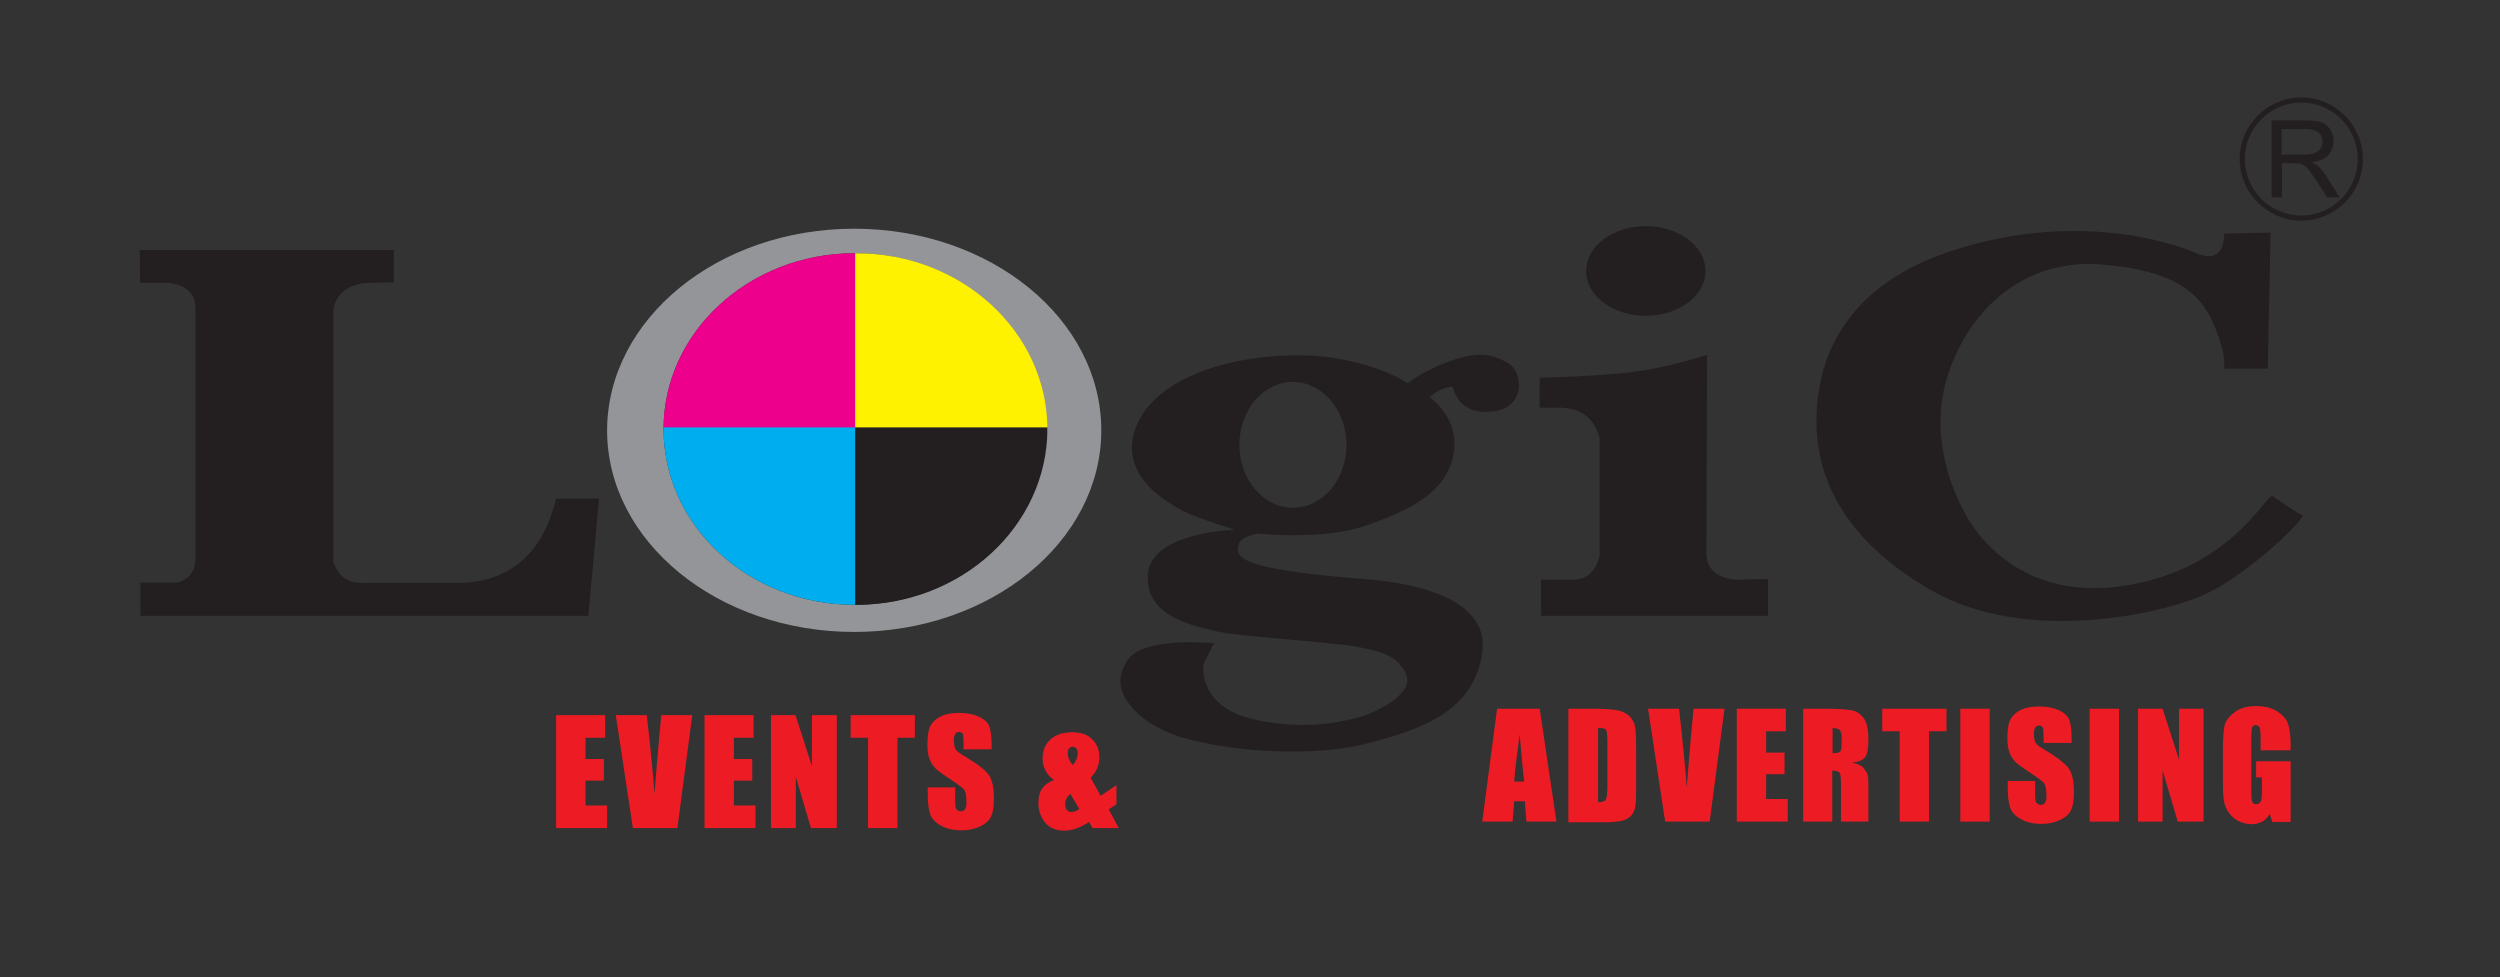 <?xml version="1.0" encoding="utf-8"?>
<!-- Generator: Adobe Illustrator 27.1.1, SVG Export Plug-In . SVG Version: 6.00 Build 0)  -->
<svg version="1.1" id="Layer_1" xmlns="http://www.w3.org/2000/svg" xmlns:xlink="http://www.w3.org/1999/xlink" x="0px" y="0px"
	 viewBox="0 0 775 303" style="enable-background:new 0 0 775 303;" xml:space="preserve">
<rect x="0" y="0" width="775" height="303" fill="#333333" stroke="none"/>
<style type="text/css">
	.st0{fill:#231F20;}
	.st1{fill-rule:evenodd;clip-rule:evenodd;fill:#231F20;}
	.st2{fill-rule:evenodd;clip-rule:evenodd;fill:#939598;}
	.st3{fill-rule:evenodd;clip-rule:evenodd;fill:#EC008C;}
	.st4{fill-rule:evenodd;clip-rule:evenodd;fill:#FFF200;}
	.st5{fill-rule:evenodd;clip-rule:evenodd;fill:#00AEEF;}
	.st6{fill:#ED1C24;}
	.st7{fill:url(#);}
	.st8{fill:none;stroke:#231F20;stroke-width:1.612;stroke-miterlimit:2.613;}
</style>
<g>
	<g>
		<g>
			<path class="st1" d="M43.3,77.5h78.8v10c-3.2,0.1-6.5,0.2-9.7,0.3c-5.2,1-8.5,3.7-9.1,8.6c0,25.9,0,51.8,0,77.6
				c1.6,5.1,5.1,7,10,6.7c10,0,20.1,0,30.1,0c15.3-0.8,24.9-9.5,29-26.1c4.4,0,8.8,0,13.3,0l-3.3,36.3H43.5v-10.3
				c3.9,0,7.7,0,11.6,0c3.2-1,5.4-3.1,5.5-7.5c0-26,0-51.9,0-77.9c-0.2-4.2-2.7-6.9-8.6-7.5l-8.6,0L43.3,77.5L43.3,77.5z"/>
		</g>
		<g>
			<path class="st1" d="M450.4,119.9c0,0,1.2,8.8,12,7.7c10.8-1,10-12.3,4.9-15.2c-5.1-2.8-9.1-3.4-17.4-0.6c-8.3,2.8-13.5,7-13.5,7
				c0,0-14.7-10.1-39.8-8.5c-25.1,1.6-42.1,11.4-45.2,24.5c-3.1,13.1,9.5,20.1,13.7,22.7c4.2,2.7,17.7,6.7,17.7,6.7
				s-26.3,0.7-27,14.1c-0.7,13.4,15.2,15.8,21.3,17.4c6.1,1.6,36.9,3.4,44.1,4.9c7.3,1.5,12.2,2.7,14.7,8.5
				c2.5,5.8-8.5,11.3-13.5,12.9c-5,1.5-17.9,4.8-34.1,0.9c-16.2-3.9-15.2-15.2-15.3-16.2c-0.1-1,3.4-7.3,3.4-7.3
				c0,0-21.4-2.2-26.6,4.9c-5.2,7.1-0.6,12.6-0.6,12.6c0,0,4,8.3,19.3,12.3c15.3,4,39.1,5.5,55.6,1.2c16.5-4.3,32.8-9.8,35.4-28.1
				c2.5-18.3-25.1-22-37.6-22.9c-12.5-0.9-27-2.7-32.7-4.6c-5.6-1.9-5.9-3.6-5.2-6.1c0.7-2.5,5.9-3.3,5.9-3.3c0,0,19.9,2.2,33.3-2.4
				c13.4-4.6,25-10.1,27.3-21.8c2.4-11.7-7.4-18.1-7.4-18.1C443.1,123.3,446.2,120,450.4,119.9L450.4,119.9z M400.8,118.4
				c9.2,0,16.6,8.8,16.6,19.5c0,10.8-7.4,19.5-16.6,19.5c-9.2,0-16.6-8.8-16.6-19.5C384.2,127.2,391.6,118.4,400.8,118.4
				L400.8,118.4z"/>
		</g>
		<g>
			<path class="st1" d="M477.3,117.1c0,0,20.2-0.5,30.5-2c10.3-1.5,21.4-5.1,21.4-5.1c-0.1,20.7-0.1,41.4-0.2,62.1
				c0.4,5,3.9,7,8.8,7.6l10.3-0.2v11.4h-70.4v-11.2c3.5,0,7,0,10.4,0c3.8-0.2,6.6-2.4,7.8-7.5c0-12.1,0-24.3,0-36.4
				c-1.5-5.3-4.7-9-11.6-9.4l-7,0V117.1L477.3,117.1z"/>
		</g>
		<g>
			<path class="st1" d="M703.9,72.1l-14.4,0.3c0,0,0.6,10.1-8.6,6.1c-9.2-4-38.9-12.9-76-0.7c-37.1,12.2-41.9,38.4-41.8,53.3
				c0.1,14.9,6.6,35.3,35.6,51.9c29,16.7,71.1,7.6,84.9,1.2c13.8-6.3,31.8-24.1,30.1-24.6c-1.8-0.5-7.3-4.7-9.2-5.8
				c-1.9-1.1-12.9,23.4-47.5,28c-34.6,4.6-47.5-22.1-47.5-22.1c0,0-12.9-20.6-5.8-43c7.1-22.4,25.4-36.6,47.8-34.7
				c22.4,1.8,30.7,8.6,35,19.1c4.3,10.5,2.8,13.2,2.8,13.2H703L703.9,72.1L703.9,72.1z"/>
		</g>
		<g>
			<path class="st2" d="M264.8,70.9c42.3,0,76.6,28,76.6,62.5c0,34.5-34.3,62.5-76.6,62.5c-42.3,0-76.6-28-76.6-62.5
				C188.3,98.9,222.5,70.9,264.8,70.9L264.8,70.9z M265,78.5c32.7,0,59.3,24.4,59.3,54.5c0,30.1-26.5,54.5-59.3,54.5
				c-32.7,0-59.3-24.4-59.3-54.5C205.7,102.9,232.3,78.5,265,78.5L265,78.5z"/>
		</g>
		<g>
			<path class="st3" d="M265,78.5l0.3,0v55h-59.6l0-0.5C205.7,102.9,232.3,78.5,265,78.5L265,78.5z"/>
		</g>
		<g>
			<path class="st4" d="M265.4,78.5l-0.3,0v55h59.6l0-0.5C324.6,102.9,298.1,78.5,265.4,78.5L265.4,78.5z"/>
		</g>
		<g>
			<path class="st5" d="M265,187.5l0.3,0v-55h-59.6l0,0.5C205.7,163.1,232.3,187.5,265,187.5L265,187.5z"/>
		</g>
		<g>
			<path class="st1" d="M265.4,187.5l-0.3,0v-55h59.6l0,0.5C324.6,163.1,298.1,187.5,265.4,187.5L265.4,187.5z"/>
		</g>
		<g>
			<path class="st1" d="M510.2,70.1c10.2,0,18.5,6.2,18.5,13.9c0,7.7-8.3,13.9-18.5,13.9c-10.2,0-18.5-6.2-18.5-13.9
				C491.7,76.3,500,70.1,510.2,70.1L510.2,70.1z"/>
		</g>
	</g>
	<g>
		<g>
			<path class="st6" d="M477.3,219.7l5.2,35h-9.3l-0.5-6.3h-3.3l-0.5,6.3h-9.4l4.6-35H477.3z M472.5,242.3c-0.5-4-0.9-8.9-1.4-14.7
				c-0.9,6.7-1.5,11.6-1.7,14.7H472.5z"/>
			<path class="st6" d="M486.2,219.7h6.8c4.4,0,7.4,0.2,8.9,0.6c1.5,0.4,2.7,1.1,3.5,2c0.8,0.9,1.3,2,1.5,3.1
				c0.2,1.1,0.3,3.4,0.3,6.7v12.3c0,3.1-0.1,5.2-0.4,6.3c-0.3,1.1-0.8,1.9-1.5,2.5c-0.7,0.6-1.6,1-2.7,1.3c-1.1,0.2-2.7,0.4-4.9,0.4
				h-11.5V219.7z M495.4,225.7v23c1.3,0,2.1-0.3,2.4-0.8s0.5-2,0.5-4.3v-13.6c0-1.6-0.1-2.6-0.2-3.1c-0.1-0.4-0.3-0.8-0.7-1
				S496.4,225.7,495.4,225.7z"/>
			<path class="st6" d="M534.6,219.7l-4.6,35h-13.8l-5.3-35h9.6c1.1,9.6,1.9,17.8,2.4,24.5c0.5-6.7,1-12.7,1.5-18l0.6-6.5H534.6z"/>
			<path class="st6" d="M538.4,219.7h15.2v7h-6.1v6.6h5.7v6.7h-5.7v7.7h6.7v7h-15.8V219.7z"/>
			<path class="st6" d="M559,219.7h6.4c4.3,0,7.2,0.2,8.7,0.5c1.5,0.3,2.8,1.2,3.7,2.5s1.4,3.5,1.4,6.5c0,2.7-0.3,4.6-1,5.5
				s-2,1.5-4,1.7c1.8,0.4,3,1,3.6,1.8s1,1.4,1.2,2.1c0.2,0.6,0.2,2.4,0.2,5.2v9.2h-8.5v-11.6c0-1.9-0.1-3-0.4-3.5s-1.1-0.7-2.3-0.7
				v15.8H559V219.7z M568.1,225.7v7.8c1,0,1.7-0.1,2.2-0.4s0.6-1.2,0.6-2.7v-1.9c0-1.1-0.2-1.8-0.6-2.2
				C569.9,225.9,569.1,225.7,568.1,225.7z"/>
			<path class="st6" d="M603.4,219.7v7H598v28h-9.1v-28h-5.4v-7H603.4z"/>
			<path class="st6" d="M616.8,219.7v35h-9.1v-35H616.8z"/>
			<path class="st6" d="M642,230.3h-8.5v-2.6c0-1.2-0.1-2-0.3-2.3c-0.2-0.3-0.6-0.5-1.1-0.5c-0.5,0-1,0.2-1.2,0.7
				c-0.3,0.4-0.4,1.1-0.4,2c0,1.2,0.2,2,0.5,2.6c0.3,0.6,1.2,1.3,2.6,2.1c4.1,2.4,6.6,4.4,7.7,5.9c1.1,1.5,1.6,4,1.6,7.5
				c0,2.5-0.3,4.3-0.9,5.5s-1.7,2.2-3.4,3c-1.7,0.8-3.6,1.2-5.8,1.2c-2.4,0-4.5-0.5-6.2-1.4s-2.9-2.1-3.4-3.5s-0.8-3.5-0.8-6.1v-2.3
				h8.5v4.3c0,1.3,0.1,2.2,0.4,2.5s0.7,0.6,1.3,0.6s1.1-0.2,1.4-0.7c0.3-0.5,0.4-1.2,0.4-2.1c0-2.1-0.3-3.4-0.8-4
				c-0.6-0.6-2-1.7-4.3-3.2c-2.3-1.5-3.8-2.6-4.5-3.3c-0.7-0.7-1.3-1.6-1.8-2.8c-0.5-1.2-0.7-2.7-0.7-4.6c0-2.7,0.3-4.6,1-5.9
				c0.7-1.2,1.8-2.2,3.3-2.9c1.5-0.7,3.4-1,5.5-1c2.4,0,4.4,0.4,6,1.1c1.7,0.8,2.8,1.7,3.3,2.9s0.8,3.1,0.8,5.9V230.3z"/>
			<path class="st6" d="M656.9,219.7v35h-9.1v-35H656.9z"/>
			<path class="st6" d="M683.1,219.7v35h-8l-4.7-15.9v15.9h-7.6v-35h7.6l5.1,15.8v-15.8H683.1z"/>
			<path class="st6" d="M709.9,232.6h-9.1v-3.2c0-2-0.1-3.3-0.3-3.8s-0.6-0.8-1.2-0.8c-0.6,0-0.9,0.2-1.1,0.6s-0.3,1.5-0.3,3.3v16.8
				c0,1.6,0.1,2.6,0.3,3.1c0.2,0.5,0.6,0.7,1.2,0.7c0.7,0,1.1-0.3,1.4-0.8s0.4-1.7,0.4-3.3v-4.2h-1.8V236h10.7v18.8h-5.7l-0.8-2.5
				c-0.6,1.1-1.4,1.9-2.3,2.4c-0.9,0.5-2.1,0.8-3.3,0.8c-1.5,0-3-0.4-4.3-1.1c-1.3-0.7-2.3-1.7-3-2.8c-0.7-1.1-1.1-2.2-1.3-3.5
				c-0.2-1.2-0.3-3-0.3-5.4v-10.4c0-3.3,0.2-5.8,0.5-7.3s1.4-2.9,3.1-4.2c1.7-1.3,3.9-1.9,6.6-1.9c2.7,0,4.9,0.5,6.6,1.6
				s2.9,2.4,3.4,3.9c0.5,1.5,0.8,3.7,0.8,6.6V232.6z"/>
		</g>
	</g>
	<g>
		<path class="st6" d="M172.4,221.7h15.2v7h-6.1v6.6h5.7v6.7h-5.7v7.7h6.7v7h-15.8V221.7z"/>
		<path class="st6" d="M214.6,221.7l-4.6,35h-13.8l-5.3-35h9.6c1.1,9.6,1.9,17.8,2.4,24.5c0.5-6.7,1-12.7,1.5-18l0.6-6.5H214.6z"/>
		<path class="st6" d="M218.4,221.7h15.2v7h-6.1v6.6h5.7v6.7h-5.7v7.7h6.7v7h-15.8V221.7z"/>
		<path class="st6" d="M259.4,221.7v35h-8l-4.7-15.9v15.9H239v-35h7.6l5.1,15.8v-15.8H259.4z"/>
		<path class="st6" d="M283.6,221.7v7h-5.4v28h-9.1v-28h-5.4v-7H283.6z"/>
		<path class="st6" d="M307.2,232.3h-8.5v-2.6c0-1.2-0.1-2-0.3-2.3c-0.2-0.3-0.6-0.5-1.1-0.5c-0.5,0-1,0.2-1.2,0.7
			c-0.3,0.4-0.4,1.1-0.4,2c0,1.2,0.2,2,0.5,2.6c0.3,0.6,1.2,1.3,2.6,2.1c4.1,2.4,6.6,4.4,7.7,5.9c1.1,1.5,1.6,4,1.6,7.5
			c0,2.5-0.3,4.3-0.9,5.5s-1.7,2.2-3.4,3c-1.7,0.8-3.6,1.2-5.8,1.2c-2.4,0-4.5-0.5-6.2-1.4s-2.9-2.1-3.4-3.5
			c-0.5-1.4-0.8-3.5-0.8-6.1v-2.3h8.5v4.3c0,1.3,0.1,2.2,0.4,2.5s0.7,0.6,1.3,0.6s1.1-0.2,1.4-0.7c0.3-0.5,0.4-1.2,0.4-2.1
			c0-2.1-0.3-3.4-0.8-4c-0.6-0.6-2-1.7-4.3-3.2c-2.3-1.5-3.8-2.6-4.5-3.3c-0.7-0.7-1.3-1.6-1.8-2.8s-0.7-2.7-0.7-4.6
			c0-2.7,0.3-4.6,1-5.9c0.7-1.2,1.8-2.2,3.3-2.9c1.5-0.7,3.4-1,5.5-1c2.4,0,4.4,0.4,6,1.1c1.7,0.8,2.8,1.7,3.3,2.9s0.8,3.1,0.8,5.9
			V232.3z"/>
		<path class="st6" d="M346.1,243.4v5.9l-2.4,1.6l3.1,5.8h-8.1l-1.1-1.9c-2.7,1.8-5.3,2.7-7.7,2.7c-2.5,0-4.5-0.8-5.9-2.5
			c-1.4-1.7-2.1-3.7-2.1-6.1c0-1.9,0.4-3.4,1.2-4.5s2-2,3.6-2.6c-2.3-1.7-3.5-3.9-3.5-6.7c0-2.4,0.8-4.4,2.5-5.9
			c1.6-1.5,3.9-2.2,6.8-2.2c2.6,0,4.6,0.7,6.1,2.2c1.5,1.5,2.2,3.3,2.2,5.6c0,2.4-0.9,4.5-2.7,6.3l3.1,5.6L346.1,243.4z
			 M334.6,250.8l-2.8-4.7c-1.1,1-1.6,2-1.6,3.2c0,0.8,0.2,1.4,0.5,1.8c0.3,0.4,0.8,0.6,1.5,0.6C332.9,251.7,333.7,251.4,334.6,250.8
			z M332.6,237.2c1-1.3,1.5-2.5,1.5-3.7c0-0.5-0.1-1-0.4-1.4c-0.3-0.4-0.7-0.6-1.2-0.6c-0.5,0-0.8,0.2-1.1,0.5s-0.4,0.8-0.4,1.4
			C331,234.8,331.6,236.1,332.6,237.2z"/>
	</g>
	<g>
		<path class="st0" d="M713.4,68.4c-10.5,0-19.1-8.6-19.1-19.1c0-10.5,8.6-19.1,19.1-19.1c10.5,0,19.1,8.6,19.1,19.1
			C732.5,59.8,724,68.4,713.4,68.4z M713.4,31.8c-9.6,0-17.5,7.8-17.5,17.5c0,9.6,7.8,17.5,17.5,17.5c9.6,0,17.5-7.8,17.5-17.5
			C730.9,39.6,723.1,31.8,713.4,31.8z"/>
	</g>
	<g>
		<path class="st0" d="M704.2,61.2V37.3h10.6c2.1,0,3.7,0.2,4.9,0.6c1.1,0.4,2,1.2,2.7,2.3c0.7,1.1,1,2.3,1,3.6
			c0,1.7-0.6,3.1-1.6,4.3c-1.1,1.2-2.8,1.9-5.1,2.2c0.8,0.4,1.5,0.8,1.9,1.2c0.9,0.8,1.8,1.9,2.6,3.2l4.1,6.5h-3.9l-3.2-5
			c-0.9-1.4-1.7-2.5-2.3-3.3c-0.6-0.8-1.1-1.3-1.6-1.6c-0.5-0.3-1-0.5-1.4-0.6c-0.4-0.1-0.9-0.1-1.8-0.1h-3.7v10.6H704.2L704.2,61.2
			z M707.4,47.9h6.8c1.4,0,2.6-0.2,3.4-0.5c0.8-0.3,1.4-0.8,1.8-1.4c0.4-0.7,0.6-1.4,0.6-2.1c0-1.1-0.4-2.1-1.2-2.8
			s-2.1-1.1-3.9-1.1h-7.6V47.9L707.4,47.9z"/>
	</g>
</g>
</svg>
